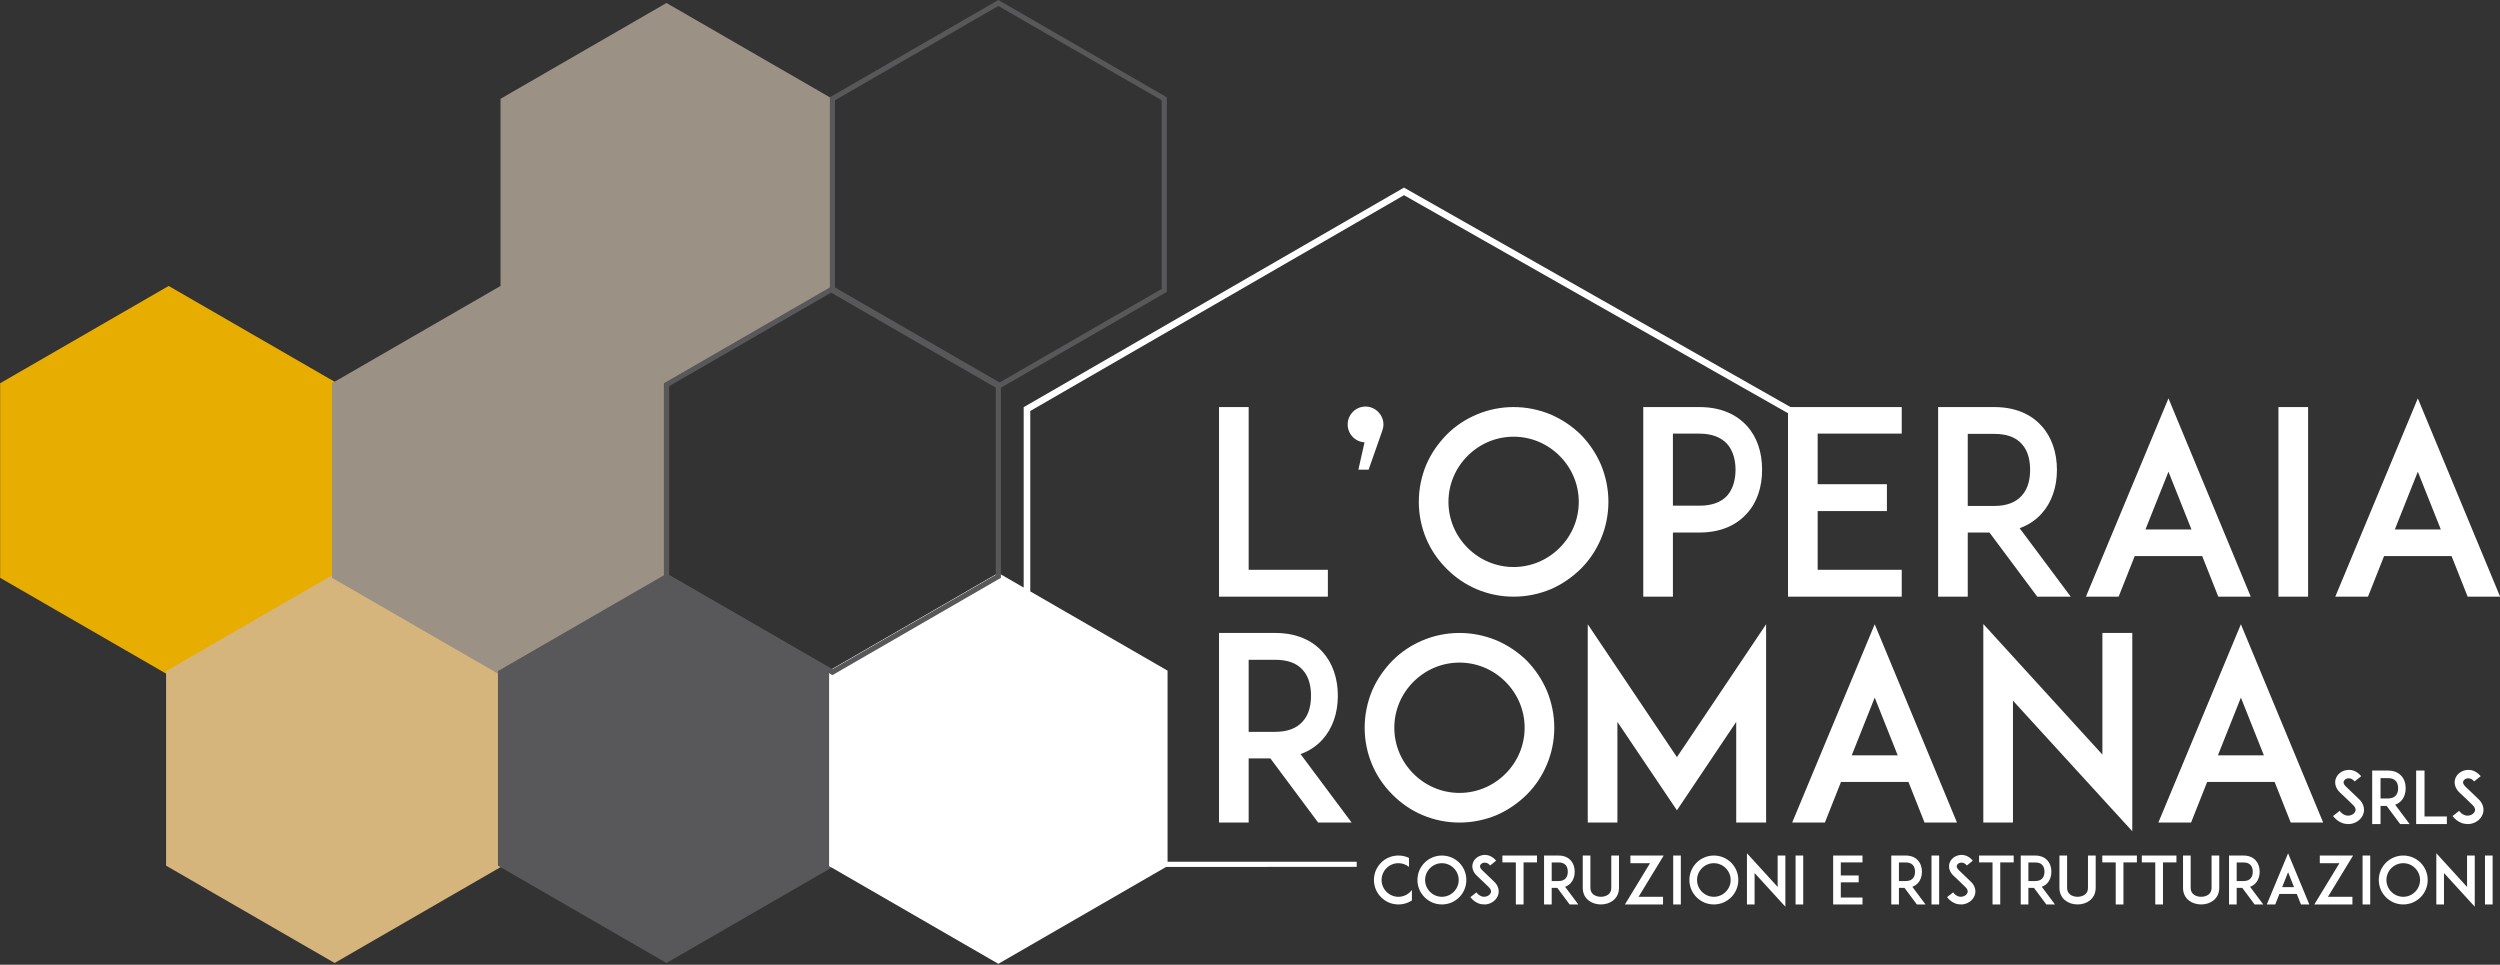 <?xml version="1.0" encoding="UTF-8" standalone="no"?>
<!DOCTYPE svg PUBLIC "-//W3C//DTD SVG 1.1//EN" "http://www.w3.org/Graphics/SVG/1.1/DTD/svg11.dtd">
<svg width="100%" height="100%" viewBox="0 0 2029 783" version="1.1" xmlns="http://www.w3.org/2000/svg" xmlns:xlink="http://www.w3.org/1999/xlink" xml:space="preserve" xmlns:serif="http://www.serif.com/" style="fill-rule:evenodd;clip-rule:evenodd;stroke-linejoin:round;stroke-miterlimit:2;">
    <rect x="0" y="0" width="2029" height="783" fill="#333333" stroke="none"/>
    <g transform="matrix(1,0,0,1,1.093,-970.584)">
        <g transform="matrix(0.409,0,0,0.222,-2114,972)">
            <g transform="matrix(11.373,0,0,20.954,6817.81,354.771)">
                <path d="M0,33.43L-28.951,50.146L-57.904,33.43L-57.904,0.001L-28.951,-16.716L0,0.001L0,33.43Z" style="fill:rgb(155,145,132);fill-rule:nonzero;"/>
            </g>
        </g>
        <g transform="matrix(0.409,0,0,0.222,-2114,972)">
            <g transform="matrix(11.373,0,0,20.954,5829.96,1400.14)">
                <path d="M-28.95,50.664L-58.353,33.69L-58.353,-0.261L-28.95,-17.234L0.45,-0.261L0.45,33.69L-28.95,50.664Z" style="fill:rgb(231,173,0);"/>
            </g>
        </g>
        <g transform="matrix(0.409,0,0,0.222,-2114,972)">
            <g transform="matrix(11.373,0,0,20.954,6159.24,2452.51)">
                <path d="M-28.952,50.664L-58.352,33.687L-58.352,-0.262L-28.952,-17.237L0.45,-0.262L0.45,33.687L-28.952,50.664Z" style="fill:rgb(214,181,124);"/>
            </g>
        </g>
        <g transform="matrix(0.409,0,0,0.222,-2114,972)">
            <g transform="matrix(11.373,0,0,20.954,6488.53,1400.14)">
                <path d="M-28.953,50.664L-58.355,33.69L-58.355,-0.261L-28.953,-17.234L0.45,-0.261L0.45,33.69L-28.953,50.664Z" style="fill:rgb(155,145,132);"/>
            </g>
        </g>
        <g transform="matrix(0.409,0,0,0.222,-2114,972)">
            <g transform="matrix(11.373,0,0,20.954,6817.81,2452.45)">
                <path d="M-28.951,50.667L-58.354,33.69L-58.354,-0.262L-28.951,-17.236L0.45,-0.262L0.45,33.69L-28.951,50.667Z" style="fill:rgb(88,88,90);"/>
            </g>
        </g>
        <g transform="matrix(0.409,0,0,0.222,-2114,972)">
            <g transform="matrix(11.373,0,0,20.954,7203.92,693.347)">
                <path d="M24.28,117.856L-4.998,134.762L-34.524,117.713L-34.524,83.617L-4.998,66.569L-0.575,69.124L-0.575,37.646L65.779,-0.662L138.061,40.377L137.493,41.377L65.783,0.662L0.575,38.31L0.575,69.788L24.529,83.617L24.529,116.956L57.527,116.954L57.527,117.854L24.28,117.856Z" style="fill:white;"/>
            </g>
        </g>
        <g transform="matrix(0.409,0,0,0.222,-2114,972)">
            <g transform="matrix(11.373,0,0,20.954,7476.36,354.771)">
                <path d="M-28.952,50.666L-58.353,33.69L-58.353,-0.26L-28.952,-17.236L0.45,-0.26L0.45,33.69L-28.952,50.666ZM-0.45,33.17L-0.45,0.26L-28.952,-16.196C-28.952,-16.196 -57.453,0.26 -57.453,0.26L-57.453,33.17C-57.453,33.17 -28.952,49.626 -28.952,49.626L-0.45,33.17Z" style="fill:rgb(88,88,90);"/>
            </g>
        </g>
        <g transform="matrix(0.409,0,0,0.222,-2114,972)">
            <g transform="matrix(11.373,0,0,20.954,7147.08,1400.14)">
                <path d="M-28.951,50.665L-58.352,33.69L-58.352,-0.261L-28.951,-17.234L0.45,-0.261L0.45,33.69L-28.951,50.665ZM-0.45,33.17L-0.45,0.259L-28.951,-16.196L-57.452,0.259L-57.452,33.17L-28.951,49.625L-0.45,33.17Z" style="fill:rgb(88,88,90);"/>
            </g>
        </g>
        <g transform="matrix(0.409,0,0,0.222,-2114,972)">
            <g transform="matrix(22.747,0,0,41.908,1290.99,-7756)">
                <path d="M293.523,262.56L293.523,263.469C293.413,263.538 293.298,263.601 293.178,263.653C292.913,263.762 292.631,263.819 292.344,263.819C292.056,263.819 291.775,263.762 291.516,263.653C291.257,263.543 291.033,263.388 290.837,263.193C290.642,262.997 290.487,262.773 290.377,262.514C290.268,262.255 290.211,261.974 290.211,261.686C290.211,261.399 290.268,261.117 290.377,260.852C290.487,260.599 290.642,260.369 290.837,260.174C291.033,259.978 291.257,259.823 291.516,259.72C291.775,259.605 292.056,259.553 292.344,259.553C292.631,259.553 292.913,259.605 293.178,259.72C293.206,259.731 293.241,259.748 293.27,259.76L293.27,260.548C293.011,260.335 292.689,260.22 292.344,260.22C291.953,260.22 291.585,260.369 291.309,260.651C291.033,260.927 290.878,261.295 290.878,261.686C290.878,262.077 291.033,262.445 291.309,262.721C291.585,262.997 291.953,263.152 292.344,263.152C292.735,263.152 293.103,262.997 293.379,262.721C293.431,262.669 293.477,262.618 293.523,262.56ZM296.139,263.819C295.851,263.819 295.57,263.762 295.311,263.653C295.052,263.543 294.828,263.388 294.632,263.193C294.437,262.997 294.282,262.773 294.172,262.514C294.063,262.255 294.006,261.974 294.006,261.686C294.006,261.399 294.063,261.117 294.172,260.852C294.282,260.599 294.437,260.375 294.632,260.174C294.828,259.978 295.052,259.829 295.311,259.72C295.57,259.61 295.851,259.553 296.139,259.553C296.426,259.553 296.708,259.61 296.973,259.72C297.226,259.829 297.45,259.978 297.651,260.174C297.847,260.375 297.996,260.599 298.105,260.852C298.215,261.117 298.272,261.399 298.272,261.686C298.272,261.974 298.215,262.255 298.105,262.514C297.996,262.773 297.847,262.997 297.651,263.193C297.45,263.388 297.226,263.543 296.973,263.653C296.708,263.762 296.426,263.819 296.139,263.819ZM296.139,260.22C295.748,260.22 295.38,260.375 295.104,260.651C294.828,260.927 294.673,261.295 294.673,261.686C294.673,262.077 294.828,262.445 295.104,262.721C295.38,262.997 295.748,263.152 296.139,263.152C296.53,263.152 296.898,262.997 297.174,262.721C297.45,262.445 297.605,262.077 297.605,261.686C297.605,261.295 297.45,260.927 297.174,260.651C296.898,260.375 296.53,260.22 296.139,260.22ZM301.044,262.365C301.107,262.56 301.113,262.767 301.055,262.963C300.934,263.377 300.561,263.704 300.095,263.796C300.009,263.814 299.922,263.819 299.836,263.819C299.664,263.819 299.491,263.791 299.33,263.727C299.06,263.618 298.824,263.44 298.623,263.181L299.152,262.767C299.273,262.928 299.416,263.043 299.572,263.101C299.698,263.152 299.836,263.164 299.963,263.135C300.181,263.095 300.359,262.951 300.411,262.779C300.469,262.583 300.336,262.411 300.216,262.296C300.026,262.117 299.715,261.813 299.692,261.79L299.169,261.295C299.008,261.14 298.899,260.967 298.841,260.783C298.784,260.605 298.778,260.415 298.83,260.243C298.882,260.059 298.991,259.898 299.146,259.766C299.29,259.645 299.468,259.559 299.658,259.524C299.865,259.478 300.083,259.495 300.29,259.57C300.509,259.656 300.704,259.8 300.871,260.001L300.348,260.421C300.129,260.157 299.905,260.157 299.784,260.18C299.635,260.208 299.508,260.306 299.474,260.427C299.451,260.507 299.457,260.64 299.635,260.812L300.348,261.496C300.451,261.6 300.578,261.721 300.67,261.807C300.854,261.974 300.98,262.163 301.044,262.365ZM304.436,259.553L304.436,260.151L303.263,260.151L303.263,263.819L302.59,263.819L302.59,260.151L301.417,260.151L301.417,259.553L304.436,259.553ZM306.886,262.278L308.036,263.819L307.282,263.819L306.207,262.376L305.718,262.376L305.718,263.819L305.051,263.819L305.051,259.553L306.316,259.553C306.88,259.553 307.208,259.783 307.38,259.978C307.604,260.226 307.725,260.571 307.725,260.967C307.725,261.358 307.604,261.703 307.38,261.951C307.277,262.066 307.116,262.198 306.886,262.278ZM305.718,261.778L306.316,261.778C306.592,261.778 306.799,261.698 306.932,261.548C307.093,261.376 307.121,261.134 307.121,260.967C307.121,260.795 307.093,260.553 306.932,260.381C306.799,260.231 306.592,260.157 306.316,260.157L305.718,260.157L305.718,261.778ZM310.008,263.819C309.605,263.819 309.232,263.699 308.95,263.48C308.783,263.354 308.657,263.198 308.57,263.02C308.473,262.825 308.427,262.606 308.427,262.37L308.427,259.553L309.094,259.553L309.094,262.37C309.094,262.623 309.186,262.819 309.358,262.951C309.519,263.078 309.755,263.152 310.008,263.152C310.255,263.152 310.491,263.078 310.658,262.951C310.83,262.819 310.916,262.623 310.916,262.37L310.916,259.553L311.589,259.553L311.589,262.37C311.589,262.606 311.537,262.825 311.445,263.02C311.353,263.198 311.227,263.354 311.066,263.48C310.784,263.699 310.41,263.819 310.008,263.819ZM315.43,263.819L312.107,263.819L314.297,260.22L312.584,260.22L312.584,259.553L315.488,259.553L313.297,263.152L315.43,263.152L315.43,263.819ZM316.983,263.819L316.316,263.819L316.316,259.553L316.983,259.553L316.983,263.819ZM319.863,263.819C319.576,263.819 319.294,263.762 319.035,263.653C318.777,263.543 318.552,263.388 318.357,263.193C318.161,262.997 318.006,262.773 317.897,262.514C317.788,262.255 317.73,261.974 317.73,261.686C317.73,261.399 317.788,261.117 317.897,260.852C318.006,260.599 318.161,260.375 318.357,260.174C318.552,259.978 318.777,259.829 319.035,259.72C319.294,259.61 319.576,259.553 319.863,259.553C320.151,259.553 320.433,259.61 320.697,259.72C320.95,259.829 321.174,259.978 321.376,260.174C321.571,260.375 321.721,260.599 321.83,260.852C321.939,261.117 321.997,261.399 321.997,261.686C321.997,261.974 321.939,262.255 321.83,262.514C321.721,262.773 321.571,262.997 321.376,263.193C321.174,263.388 320.95,263.543 320.697,263.653C320.433,263.762 320.151,263.819 319.863,263.819ZM319.863,260.22C319.472,260.22 319.104,260.375 318.828,260.651C318.552,260.927 318.397,261.295 318.397,261.686C318.397,262.077 318.552,262.445 318.828,262.721C319.104,262.997 319.472,263.152 319.863,263.152C320.254,263.152 320.622,262.997 320.898,262.721C321.174,262.445 321.33,262.077 321.33,261.686C321.33,261.295 321.174,260.927 320.898,260.651C320.622,260.375 320.254,260.22 319.863,260.22ZM326.102,264.015L323.417,261.077L323.417,263.819L322.75,263.819L322.75,259.352L325.429,262.29L325.429,259.553L326.102,259.553L326.102,264.015ZM327.66,263.819L326.993,263.819L326.993,259.553L327.66,259.553L327.66,263.819ZM330.938,260.151L330.938,261.289L332.496,261.289L332.496,261.893L330.938,261.893L330.938,263.216L332.83,263.216L332.83,263.819L330.271,263.819L330.271,259.553L332.83,259.553L332.83,260.151L330.938,260.151ZM337.177,262.278L338.327,263.819L337.573,263.819L336.498,262.376L336.009,262.376L336.009,263.819L335.342,263.819L335.342,259.553L336.607,259.553C337.171,259.553 337.499,259.783 337.671,259.978C337.895,260.226 338.016,260.571 338.016,260.967C338.016,261.358 337.895,261.703 337.671,261.951C337.568,262.066 337.407,262.198 337.177,262.278ZM336.009,261.778L336.607,261.778C336.883,261.778 337.09,261.698 337.223,261.548C337.384,261.376 337.412,261.134 337.412,260.967C337.412,260.795 337.384,260.553 337.223,260.381C337.09,260.231 336.883,260.157 336.607,260.157L336.009,260.157L336.009,261.778ZM339.517,263.819L338.85,263.819L338.85,259.553L339.517,259.553L339.517,263.819ZM342.628,262.365C342.691,262.56 342.697,262.767 342.639,262.963C342.518,263.377 342.145,263.704 341.679,263.796C341.593,263.814 341.506,263.819 341.42,263.819C341.248,263.819 341.075,263.791 340.914,263.727C340.644,263.618 340.408,263.44 340.207,263.181L340.736,262.767C340.857,262.928 341,263.043 341.156,263.101C341.282,263.152 341.42,263.164 341.547,263.135C341.765,263.095 341.943,262.951 341.995,262.779C342.053,262.583 341.92,262.411 341.8,262.296C341.61,262.117 341.299,261.813 341.276,261.79L340.753,261.295C340.592,261.14 340.483,260.967 340.425,260.783C340.368,260.605 340.362,260.415 340.414,260.243C340.466,260.059 340.575,259.898 340.73,259.766C340.874,259.645 341.052,259.559 341.242,259.524C341.449,259.478 341.667,259.495 341.874,259.57C342.093,259.656 342.288,259.8 342.455,260.001L341.932,260.421C341.713,260.157 341.489,260.157 341.368,260.18C341.219,260.208 341.092,260.306 341.058,260.427C341.035,260.507 341.041,260.64 341.219,260.812L341.932,261.496C342.035,261.6 342.162,261.721 342.254,261.807C342.438,261.974 342.564,262.163 342.628,262.365ZM346.02,259.553L346.02,260.151L344.847,260.151L344.847,263.819L344.174,263.819L344.174,260.151L343.001,260.151L343.001,259.553L346.02,259.553ZM348.47,262.278L349.62,263.819L348.866,263.819L347.791,262.376L347.302,262.376L347.302,263.819L346.635,263.819L346.635,259.553L347.9,259.553C348.464,259.553 348.792,259.783 348.964,259.978C349.188,260.226 349.309,260.571 349.309,260.967C349.309,261.358 349.188,261.703 348.964,261.951C348.861,262.066 348.7,262.198 348.47,262.278ZM347.302,261.778L347.9,261.778C348.176,261.778 348.383,261.698 348.516,261.548C348.677,261.376 348.705,261.134 348.705,260.967C348.705,260.795 348.677,260.553 348.516,260.381C348.383,260.231 348.176,260.157 347.9,260.157L347.302,260.157L347.302,261.778ZM351.592,263.819C351.189,263.819 350.816,263.699 350.534,263.48C350.367,263.354 350.241,263.198 350.154,263.02C350.057,262.825 350.011,262.606 350.011,262.37L350.011,259.553L350.678,259.553L350.678,262.37C350.678,262.623 350.77,262.819 350.942,262.951C351.103,263.078 351.339,263.152 351.592,263.152C351.839,263.152 352.075,263.078 352.242,262.951C352.414,262.819 352.5,262.623 352.5,262.37L352.5,259.553L353.173,259.553L353.173,262.37C353.173,262.606 353.121,262.825 353.029,263.02C352.937,263.198 352.811,263.354 352.65,263.48C352.368,263.699 351.994,263.819 351.592,263.819ZM356.767,259.553L356.767,260.151L355.594,260.151L355.594,263.819L354.921,263.819L354.921,260.151L353.748,260.151L353.748,259.553L356.767,259.553ZM360.217,259.553L360.217,260.151L359.044,260.151L359.044,263.819L358.371,263.819L358.371,260.151L357.198,260.151L357.198,259.553L360.217,259.553ZM362.373,263.819C361.971,263.819 361.597,263.699 361.315,263.48C361.148,263.354 361.022,263.198 360.936,263.02C360.838,262.825 360.792,262.606 360.792,262.37L360.792,259.553L361.459,259.553L361.459,262.37C361.459,262.623 361.551,262.819 361.723,262.951C361.884,263.078 362.12,263.152 362.373,263.152C362.62,263.152 362.856,263.078 363.023,262.951C363.195,262.819 363.282,262.623 363.282,262.37L363.282,259.553L363.954,259.553L363.954,262.37C363.954,262.606 363.903,262.825 363.811,263.02C363.719,263.198 363.592,263.354 363.431,263.48C363.149,263.699 362.776,263.819 362.373,263.819ZM366.64,262.278L367.79,263.819L367.036,263.819L365.961,262.376L365.472,262.376L365.472,263.819L364.805,263.819L364.805,259.553L366.07,259.553C366.634,259.553 366.962,259.783 367.134,259.978C367.358,260.226 367.479,260.571 367.479,260.967C367.479,261.358 367.358,261.703 367.134,261.951C367.031,262.066 366.87,262.198 366.64,262.278ZM365.472,261.778L366.07,261.778C366.346,261.778 366.553,261.698 366.686,261.548C366.847,261.376 366.875,261.134 366.875,260.967C366.875,260.795 366.847,260.553 366.686,260.381C366.553,260.231 366.346,260.157 366.07,260.157L365.472,260.157L365.472,261.778ZM371.079,263.819L370.716,262.905L369.198,262.905L368.836,263.819L368.1,263.819L369.957,259.357L371.809,263.819L371.079,263.819ZM369.44,262.307L370.475,262.307L369.957,261.008L369.44,262.307ZM375.569,263.819L372.246,263.819L374.437,260.22L372.723,260.22L372.723,259.553L375.627,259.553L373.436,263.152L375.569,263.152L375.569,263.819ZM377.122,263.819L376.455,263.819L376.455,259.553L377.122,259.553L377.122,263.819ZM380.003,263.819C379.715,263.819 379.433,263.762 379.175,263.653C378.916,263.543 378.692,263.388 378.496,263.193C378.301,262.997 378.145,262.773 378.036,262.514C377.927,262.255 377.869,261.974 377.869,261.686C377.869,261.399 377.927,261.117 378.036,260.852C378.145,260.599 378.301,260.375 378.496,260.174C378.692,259.978 378.916,259.829 379.175,259.72C379.433,259.61 379.715,259.553 380.003,259.553C380.29,259.553 380.572,259.61 380.836,259.72C381.089,259.829 381.314,259.978 381.515,260.174C381.71,260.375 381.86,260.599 381.969,260.852C382.078,261.117 382.136,261.399 382.136,261.686C382.136,261.974 382.078,262.255 381.969,262.514C381.86,262.773 381.71,262.997 381.515,263.193C381.314,263.388 381.089,263.543 380.836,263.653C380.572,263.762 380.29,263.819 380.003,263.819ZM380.003,260.22C379.612,260.22 379.244,260.375 378.968,260.651C378.692,260.927 378.536,261.295 378.536,261.686C378.536,262.077 378.692,262.445 378.968,262.721C379.244,262.997 379.612,263.152 380.003,263.152C380.394,263.152 380.762,262.997 381.038,262.721C381.314,262.445 381.469,262.077 381.469,261.686C381.469,261.295 381.314,260.927 381.038,260.651C380.762,260.375 380.394,260.22 380.003,260.22ZM386.241,264.015L383.556,261.077L383.556,263.819L382.889,263.819L382.889,259.352L385.569,262.29L385.569,259.553L386.241,259.553L386.241,264.015ZM387.8,263.819L387.133,263.819L387.133,259.553L387.8,259.553L387.8,263.819ZM286.192,234.629L286.192,236.97L276.696,236.97L276.696,220.43L279.282,220.43L279.282,234.629L286.192,234.629ZM291.039,221.946C291.039,222.146 290.994,222.347 290.928,222.525L289.746,225.891L288.854,225.891L289.389,223.506C288.565,223.461 287.918,222.77 287.918,221.946C287.918,221.098 288.609,220.385 289.479,220.385C290.326,220.385 291.039,221.098 291.039,221.946ZM302.395,236.97C301.28,236.97 300.188,236.747 299.185,236.324C298.182,235.9 297.312,235.298 296.555,234.54C295.797,233.782 295.195,232.913 294.771,231.91C294.348,230.907 294.125,229.814 294.125,228.7C294.125,227.585 294.348,226.493 294.771,225.468C295.195,224.487 295.797,223.617 296.555,222.837C297.312,222.079 298.182,221.5 299.185,221.076C300.188,220.653 301.28,220.43 302.395,220.43C303.509,220.43 304.602,220.653 305.627,221.076C306.608,221.5 307.477,222.079 308.258,222.837C309.016,223.617 309.595,224.487 310.019,225.468C310.442,226.493 310.665,227.585 310.665,228.7C310.665,229.814 310.442,230.907 310.019,231.91C309.595,232.913 309.016,233.782 308.258,234.54C307.477,235.298 306.608,235.9 305.627,236.324C304.602,236.747 303.509,236.97 302.395,236.97ZM302.395,223.016C300.879,223.016 299.452,223.617 298.382,224.687C297.312,225.757 296.711,227.184 296.711,228.7C296.711,230.216 297.312,231.642 298.382,232.712C299.452,233.782 300.879,234.384 302.395,234.384C303.911,234.384 305.337,233.782 306.407,232.712C307.477,231.642 308.079,230.216 308.079,228.7C308.079,227.184 307.477,225.757 306.407,224.687C305.337,223.617 303.911,223.016 302.395,223.016ZM313.706,220.43L318.61,220.43C320.795,220.43 322.066,221.321 322.734,222.057C323.626,223.038 324.072,224.353 324.072,225.891C324.072,227.429 323.626,228.767 322.734,229.725C322.066,230.483 320.795,231.375 318.61,231.375L316.292,231.375L316.292,236.97L313.706,236.97L313.706,220.43ZM321.018,228.165C321.62,227.496 321.754,226.56 321.754,225.891C321.754,225.245 321.62,224.308 321.018,223.64C320.483,223.06 319.68,222.748 318.61,222.748L316.292,222.748L316.292,229.034L318.61,229.034C319.68,229.034 320.483,228.744 321.018,228.165ZM328.919,222.748L328.919,227.162L334.96,227.162L334.96,229.502L328.919,229.502L328.919,234.629L336.253,234.629L336.253,236.97L326.333,236.97L326.333,220.43L336.253,220.43L336.253,222.748L328.919,222.748ZM346.538,230.996L350.997,236.97L348.077,236.97L343.908,231.375L342.013,231.375L342.013,236.97L339.427,236.97L339.427,220.43L344.332,220.43C346.516,220.43 347.787,221.321 348.455,222.079C349.325,223.038 349.793,224.375 349.793,225.913C349.793,227.429 349.325,228.767 348.455,229.725C348.054,230.171 347.43,230.684 346.538,230.996ZM342.013,229.057L344.332,229.057C345.402,229.057 346.204,228.744 346.717,228.165C347.341,227.496 347.452,226.56 347.452,225.913C347.452,225.245 347.341,224.308 346.717,223.64C346.204,223.06 345.402,222.77 344.332,222.77L342.013,222.77L342.013,229.057ZM363.868,236.97L362.464,233.426L356.579,233.426L355.175,236.97L352.321,236.97L359.522,219.672L366.7,236.97L363.868,236.97ZM357.515,231.107L361.528,231.107L359.522,226.069L357.515,231.107ZM371.702,236.97L369.116,236.97L369.116,220.43L371.702,220.43L371.702,236.97ZM385.622,236.97L384.217,233.426L378.332,233.426L376.928,236.97L374.075,236.97L381.275,219.672L388.453,236.97L385.622,236.97ZM379.269,231.107L383.281,231.107L381.275,226.069L379.269,231.107ZM283.807,250.702L288.265,256.676L285.345,256.676L281.177,251.081L279.282,251.081L279.282,256.676L276.696,256.676L276.696,240.136L281.6,240.136C283.785,240.136 285.055,241.027 285.724,241.785C286.594,242.744 287.062,244.081 287.062,245.619C287.062,247.135 286.594,248.473 285.724,249.431C285.323,249.877 284.699,250.39 283.807,250.702ZM279.282,248.762L281.6,248.762C282.67,248.762 283.473,248.45 283.985,247.871C284.61,247.202 284.721,246.266 284.721,245.619C284.721,244.951 284.61,244.014 283.985,243.346C283.473,242.766 282.67,242.476 281.6,242.476L279.282,242.476L279.282,248.762ZM297.672,256.676C296.558,256.676 295.466,256.453 294.462,256.029C293.459,255.606 292.59,255.004 291.832,254.246C291.074,253.488 290.472,252.619 290.049,251.616C289.625,250.613 289.402,249.52 289.402,248.406C289.402,247.291 289.625,246.199 290.049,245.173C290.472,244.193 291.074,243.323 291.832,242.543C292.59,241.785 293.459,241.206 294.462,240.782C295.466,240.358 296.558,240.136 297.672,240.136C298.787,240.136 299.879,240.358 300.905,240.782C301.886,241.206 302.755,241.785 303.535,242.543C304.293,243.323 304.873,244.193 305.296,245.173C305.72,246.199 305.943,247.291 305.943,248.406C305.943,249.52 305.72,250.613 305.296,251.616C304.873,252.619 304.293,253.488 303.535,254.246C302.755,255.004 301.886,255.606 300.905,256.029C299.879,256.453 298.787,256.676 297.672,256.676ZM297.672,242.721C296.157,242.721 294.73,243.323 293.66,244.393C292.59,245.463 291.988,246.89 291.988,248.406C291.988,249.922 292.59,251.348 293.66,252.418C294.73,253.488 296.157,254.09 297.672,254.09C299.188,254.09 300.615,253.488 301.685,252.418C302.755,251.348 303.357,249.922 303.357,248.406C303.357,246.89 302.755,245.463 301.685,244.393C300.615,243.323 299.188,242.721 297.672,242.721ZM324.422,256.676L321.814,256.676L321.814,247.893L316.643,255.606L311.449,247.893L311.449,256.676L308.863,256.676L308.863,239.378L316.643,250.969L324.422,239.378L324.422,256.676ZM338.243,256.676L336.839,253.132L330.954,253.132L329.55,256.676L326.696,256.676L333.896,239.378L341.074,256.676L338.243,256.676ZM331.89,250.813L335.903,250.813L333.896,245.775L331.89,250.813ZM356.366,257.434L345.956,246.043L345.956,256.676L343.37,256.676L343.37,239.355L353.758,250.746L353.758,240.136L356.366,240.136L356.366,257.434ZM370.187,256.676L368.783,253.132L362.898,253.132L361.493,256.676L358.64,256.676L365.84,239.378L373.018,256.676L370.187,256.676ZM363.834,250.813L367.847,250.813L365.84,245.775L363.834,250.813ZM376.525,255.215C376.594,255.429 376.601,255.655 376.538,255.869C376.406,256.322 375.997,256.68 375.488,256.781C375.393,256.8 375.299,256.806 375.204,256.806C375.016,256.806 374.827,256.775 374.651,256.705C374.355,256.586 374.098,256.391 373.877,256.108L374.456,255.655C374.588,255.831 374.745,255.957 374.915,256.02C375.054,256.076 375.204,256.089 375.343,256.058C375.582,256.014 375.777,255.856 375.833,255.668C375.896,255.454 375.752,255.265 375.62,255.139C375.412,254.944 375.072,254.611 375.047,254.586L374.475,254.045C374.299,253.875 374.179,253.687 374.116,253.485C374.054,253.29 374.047,253.083 374.104,252.894C374.16,252.693 374.28,252.517 374.45,252.372C374.607,252.24 374.802,252.146 375.01,252.108C375.236,252.058 375.475,252.076 375.701,252.158C375.94,252.253 376.154,252.41 376.337,252.63L375.764,253.089C375.525,252.8 375.28,252.8 375.148,252.825C374.984,252.856 374.846,252.963 374.808,253.095C374.783,253.183 374.789,253.328 374.984,253.517L375.764,254.265C375.877,254.378 376.016,254.51 376.116,254.605C376.318,254.787 376.456,254.995 376.525,255.215ZM379.299,255.12L380.557,256.806L379.733,256.806L378.557,255.227L378.022,255.227L378.022,256.806L377.293,256.806L377.293,252.139L378.676,252.139C379.293,252.139 379.651,252.391 379.84,252.605C380.085,252.875 380.217,253.253 380.217,253.687C380.217,254.114 380.085,254.492 379.84,254.762C379.726,254.888 379.55,255.032 379.299,255.12ZM378.022,254.573L378.676,254.573C378.978,254.573 379.204,254.485 379.349,254.322C379.525,254.133 379.557,253.869 379.557,253.687C379.557,253.498 379.525,253.234 379.349,253.045C379.204,252.881 378.978,252.8 378.676,252.8L378.022,252.8L378.022,254.573ZM383.808,256.146L383.808,256.806L381.129,256.806L381.129,252.139L381.859,252.139L381.859,256.146L383.808,256.146ZM386.947,255.215C387.016,255.429 387.022,255.655 386.959,255.869C386.827,256.322 386.418,256.68 385.909,256.781C385.815,256.8 385.72,256.806 385.626,256.806C385.437,256.806 385.249,256.775 385.072,256.705C384.777,256.586 384.519,256.391 384.299,256.108L384.877,255.655C385.01,255.831 385.167,255.957 385.337,256.02C385.475,256.076 385.626,256.089 385.764,256.058C386.003,256.014 386.198,255.856 386.255,255.668C386.318,255.454 386.173,255.265 386.041,255.139C385.833,254.944 385.494,254.611 385.469,254.586L384.896,254.045C384.72,253.875 384.601,253.687 384.538,253.485C384.475,253.29 384.469,253.083 384.525,252.894C384.582,252.693 384.701,252.517 384.871,252.372C385.028,252.24 385.223,252.146 385.431,252.108C385.657,252.058 385.896,252.076 386.123,252.158C386.362,252.253 386.576,252.41 386.758,252.63L386.186,253.089C385.947,252.8 385.701,252.8 385.569,252.825C385.406,252.856 385.267,252.963 385.23,253.095C385.204,253.183 385.211,253.328 385.406,253.517L386.186,254.265C386.299,254.378 386.437,254.51 386.538,254.605C386.739,254.787 386.877,254.995 386.947,255.215Z" style="fill:white;"/>
            </g>
        </g>
    </g>
</svg>
